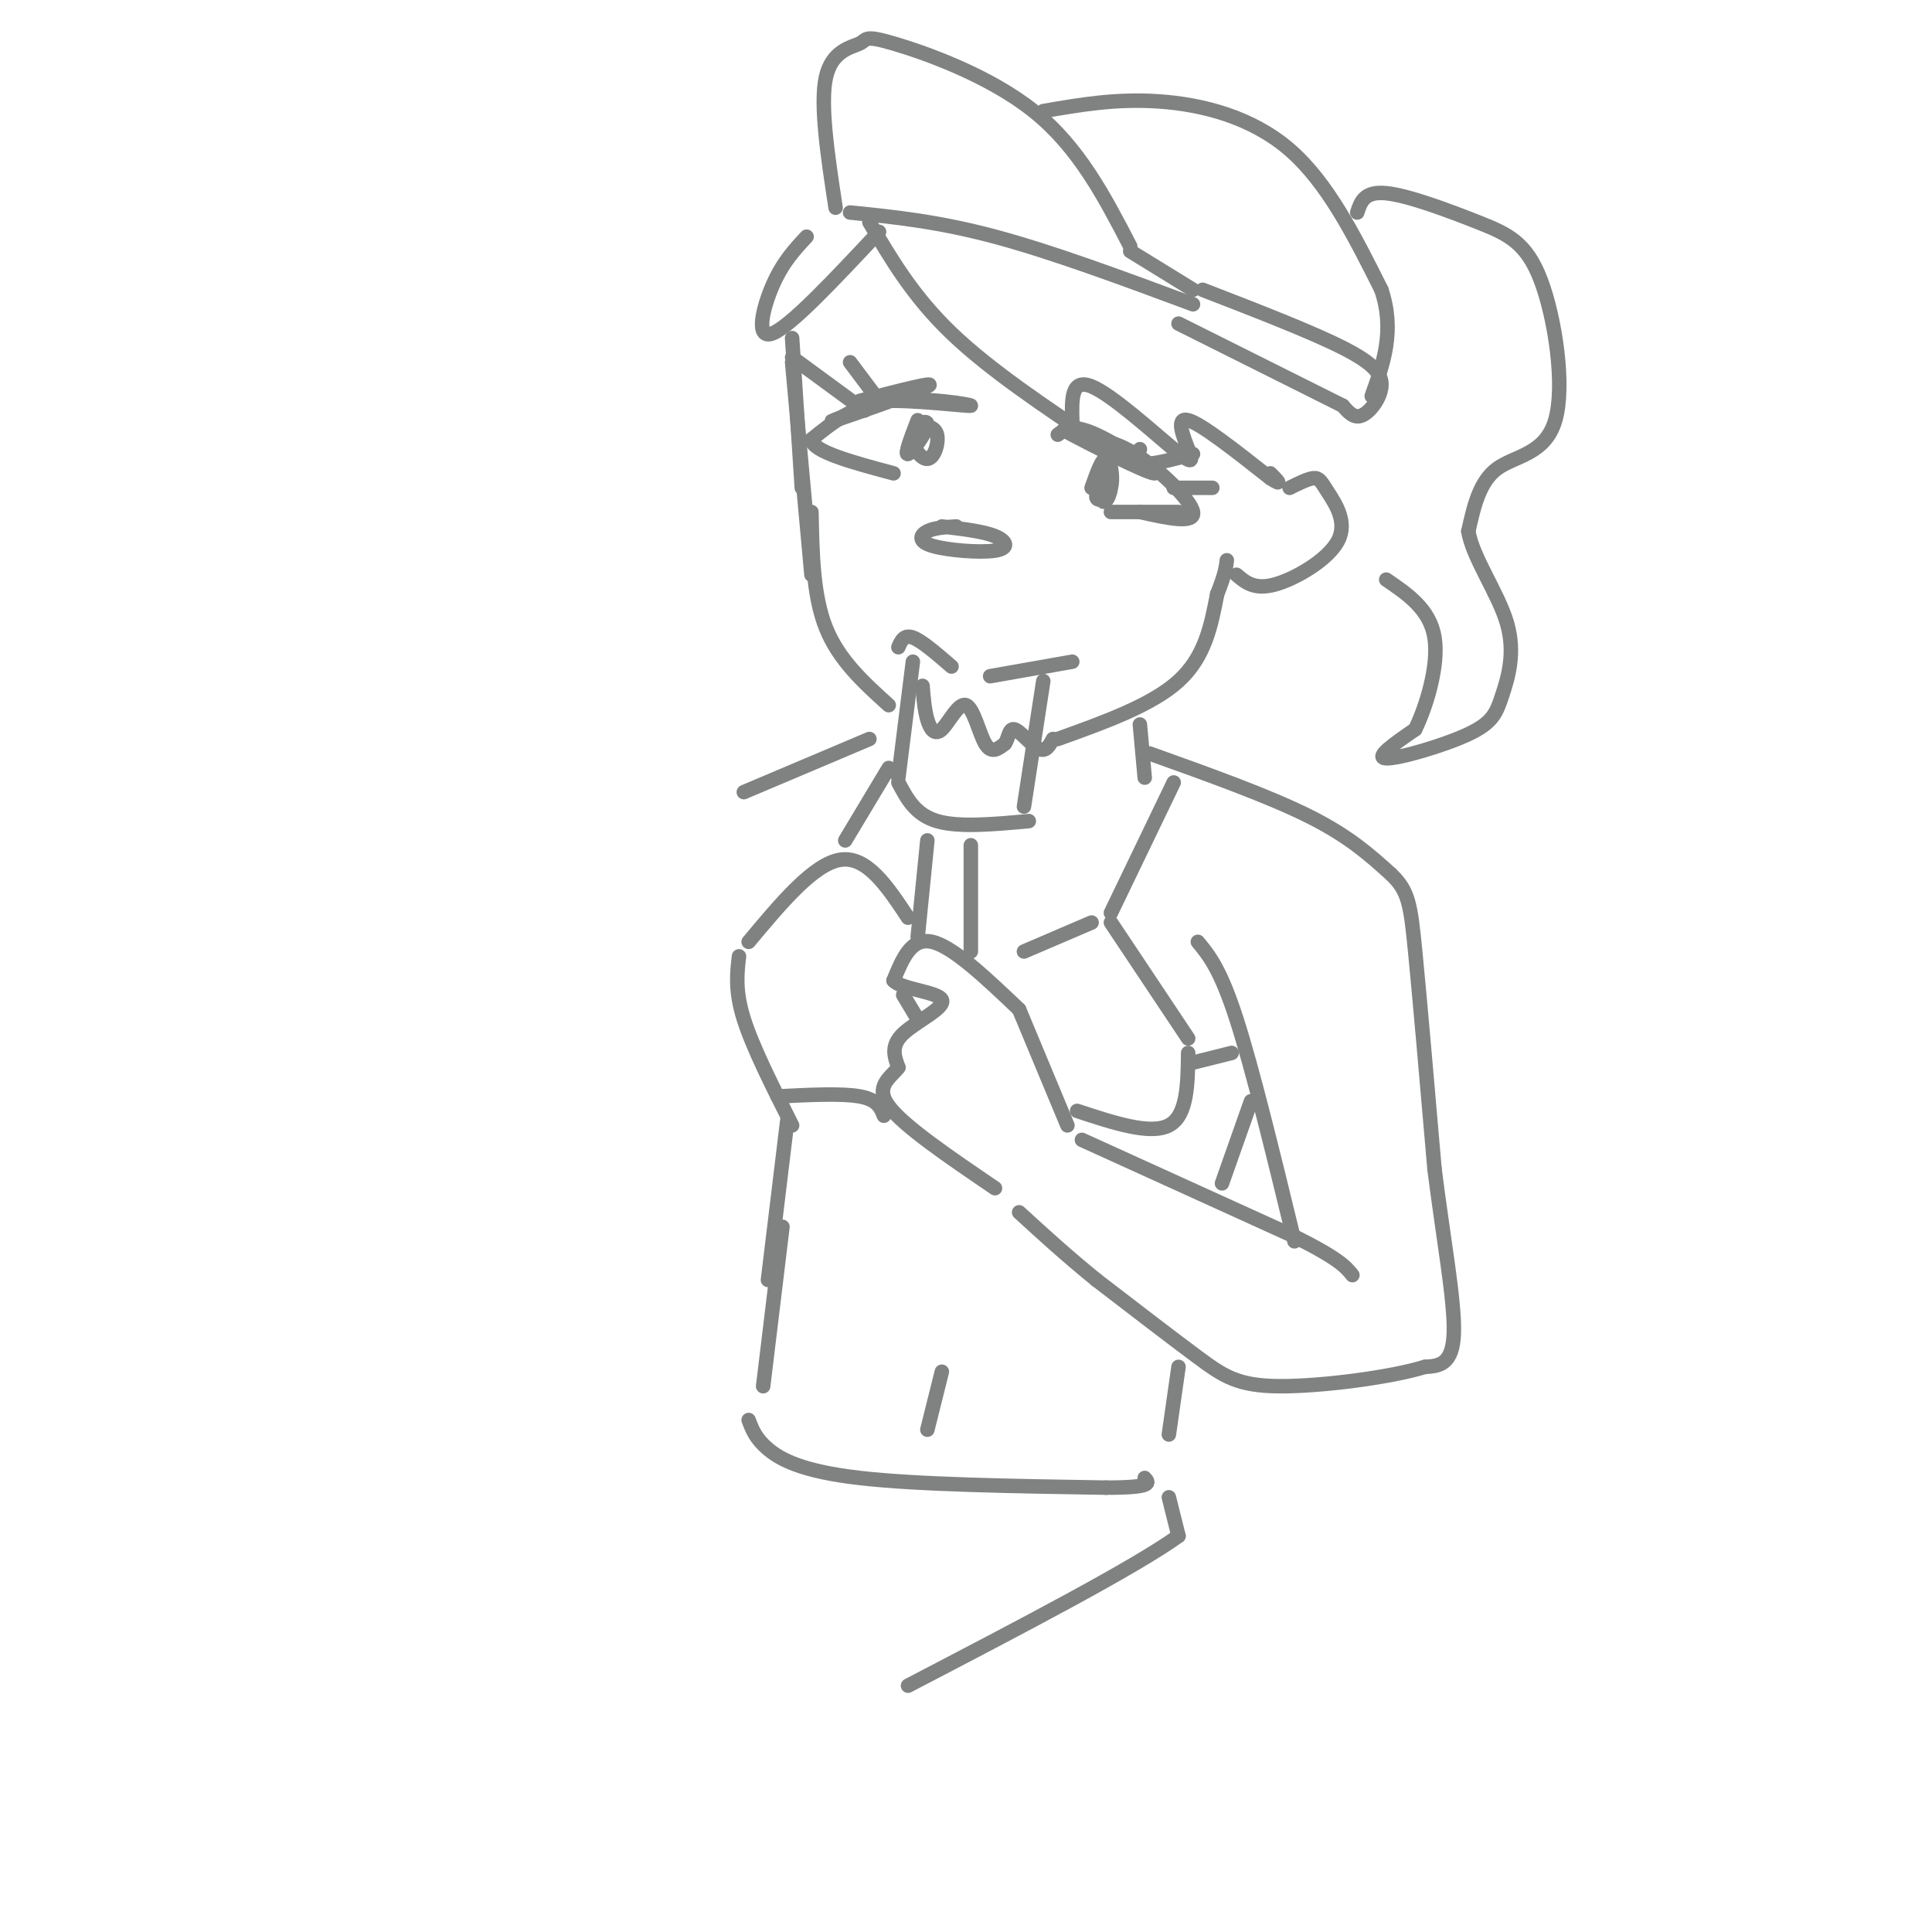 <svg viewBox='0 0 400 400' version='1.1' xmlns='http://www.w3.org/2000/svg' xmlns:xlink='http://www.w3.org/1999/xlink'><g fill='none' stroke='rgb(128,130,130)' stroke-width='3' stroke-linecap='round' stroke-linejoin='round'><path d='M178,83c8.244,-2.133 16.489,-4.267 14,-3c-2.489,1.267 -15.711,5.933 -19,7c-3.289,1.067 3.356,-1.467 10,-4'/><path d='M183,83c6.440,-0.238 17.542,1.167 18,1c0.458,-0.167 -9.726,-1.905 -17,-1c-7.274,0.905 -11.637,4.452 -16,8'/><path d='M168,91c0.167,2.500 8.583,4.750 17,7'/><path d='M190,87c-1.408,3.648 -2.815,7.297 -2,7c0.815,-0.297 3.854,-4.538 4,-6c0.146,-1.462 -2.600,-0.144 -3,2c-0.400,2.144 1.546,5.116 3,5c1.454,-0.116 2.415,-3.319 2,-5c-0.415,-1.681 -2.208,-1.841 -4,-2'/><path d='M219,90c1.500,-1.149 3.000,-2.298 8,0c5.000,2.298 13.500,8.042 12,8c-1.500,-0.042 -13.000,-5.869 -17,-8c-4.000,-2.131 -0.500,-0.565 3,1'/><path d='M225,91c1.881,0.119 5.083,-0.083 10,3c4.917,3.083 11.548,9.452 12,12c0.452,2.548 -5.274,1.274 -11,0'/><path d='M236,106c0.689,0.000 7.911,0.000 8,0c0.089,0.000 -6.956,0.000 -14,0'/><path d='M230,97c-1.625,2.515 -3.251,5.030 -3,6c0.251,0.970 2.377,0.395 3,-2c0.623,-2.395 -0.259,-6.608 -1,-6c-0.741,0.608 -1.343,6.039 -1,8c0.343,1.961 1.631,0.451 2,-2c0.369,-2.451 -0.180,-5.843 -1,-6c-0.820,-0.157 -1.910,2.922 -3,6'/><path d='M198,109c-2.273,0.134 -4.545,0.268 -6,1c-1.455,0.732 -2.091,2.062 1,3c3.091,0.938 9.909,1.483 13,1c3.091,-0.483 2.455,-1.995 0,-3c-2.455,-1.005 -6.727,-1.502 -11,-2'/><path d='M179,85c0.000,0.000 -15.000,-11.000 -15,-11'/><path d='M182,83c0.000,0.000 -6.000,-8.000 -6,-8'/><path d='M236,93c-0.417,1.417 -0.833,2.833 1,3c1.833,0.167 5.917,-0.917 10,-2'/><path d='M243,101c0.000,0.000 8.000,0.000 8,0'/><path d='M186,134c0.583,-1.333 1.167,-2.667 3,-2c1.833,0.667 4.917,3.333 8,6'/><path d='M205,140c0.000,0.000 17.000,-3.000 17,-3'/><path d='M189,137c0.000,0.000 -3.000,24.000 -3,24'/><path d='M216,141c0.000,0.000 -4.000,26.000 -4,26'/><path d='M186,162c1.750,3.333 3.500,6.667 8,8c4.500,1.333 11.750,0.667 19,0'/><path d='M191,142c0.209,2.517 0.418,5.033 1,7c0.582,1.967 1.537,3.383 3,2c1.463,-1.383 3.432,-5.565 5,-5c1.568,0.565 2.734,5.876 4,8c1.266,2.124 2.633,1.062 4,0'/><path d='M208,154c0.810,-0.940 0.833,-3.292 2,-3c1.167,0.292 3.476,3.226 5,4c1.524,0.774 2.262,-0.613 3,-2'/><path d='M192,174c0.000,0.000 -2.000,20.000 -2,20'/><path d='M211,209c-6.833,-6.500 -13.667,-13.000 -18,-14c-4.333,-1.000 -6.167,3.500 -8,8'/><path d='M185,203c1.488,1.810 9.208,2.333 10,4c0.792,1.667 -5.345,4.476 -8,7c-2.655,2.524 -1.827,4.762 -1,7'/><path d='M186,221c-1.578,2.111 -5.022,3.889 -2,8c3.022,4.111 12.511,10.556 22,17'/><path d='M211,209c0.000,0.000 10.000,24.000 10,24'/><path d='M201,197c0.000,0.000 0.000,-22.000 0,-22'/><path d='M187,206c0.000,0.000 3.000,5.000 3,5'/><path d='M173,43c-1.625,-10.686 -3.250,-21.372 -2,-27c1.250,-5.628 5.376,-6.199 7,-7c1.624,-0.801 0.745,-1.831 7,0c6.255,1.831 19.644,6.523 29,14c9.356,7.477 14.678,17.738 20,28'/><path d='M176,44c9.083,0.917 18.167,1.833 30,5c11.833,3.167 26.417,8.583 41,14'/><path d='M234,52c0.000,0.000 13.000,8.000 13,8'/><path d='M249,60c11.256,4.357 22.512,8.714 29,12c6.488,3.286 8.208,5.500 8,8c-0.208,2.500 -2.345,5.286 -4,6c-1.655,0.714 -2.827,-0.643 -4,-2'/><path d='M278,84c-6.333,-3.167 -20.167,-10.083 -34,-17'/><path d='M180,46c4.500,7.667 9.000,15.333 17,23c8.000,7.667 19.500,15.333 31,23'/><path d='M222,87c-0.116,-4.364 -0.233,-8.727 4,-7c4.233,1.727 12.815,9.545 17,13c4.185,3.455 3.973,2.545 3,0c-0.973,-2.545 -2.707,-6.727 0,-6c2.707,0.727 9.853,6.364 17,12'/><path d='M263,99c2.833,1.833 1.417,0.417 0,-1'/><path d='M267,101c1.925,-0.957 3.850,-1.914 5,-2c1.150,-0.086 1.525,0.699 3,3c1.475,2.301 4.051,6.120 2,10c-2.051,3.880 -8.729,7.823 -13,9c-4.271,1.177 -6.136,-0.411 -8,-2'/><path d='M182,48c-9.133,9.756 -18.267,19.511 -22,21c-3.733,1.489 -2.067,-5.289 0,-10c2.067,-4.711 4.533,-7.356 7,-10'/><path d='M164,70c0.000,0.000 2.000,31.000 2,31'/><path d='M164,75c0.000,0.000 4.000,44.000 4,44'/><path d='M168,106c0.167,8.667 0.333,17.333 3,24c2.667,6.667 7.833,11.333 13,16'/><path d='M219,153c9.750,-3.500 19.500,-7.000 25,-12c5.500,-5.000 6.750,-11.500 8,-18'/><path d='M252,123c1.667,-4.167 1.833,-5.583 2,-7'/><path d='M216,23c7.556,-1.311 15.111,-2.622 24,-2c8.889,0.622 19.111,3.178 27,10c7.889,6.822 13.444,17.911 19,29'/><path d='M286,60c2.833,8.500 0.417,15.250 -2,22'/><path d='M281,44c0.731,-2.226 1.462,-4.451 6,-4c4.538,0.451 12.882,3.579 19,6c6.118,2.421 10.011,4.133 13,12c2.989,7.867 5.074,21.887 3,29c-2.074,7.113 -8.307,7.318 -12,10c-3.693,2.682 -4.847,7.841 -6,13'/><path d='M304,110c0.909,5.508 6.180,12.777 8,19c1.820,6.223 0.189,11.400 -1,15c-1.189,3.600 -1.935,5.623 -7,8c-5.065,2.377 -14.447,5.108 -17,5c-2.553,-0.108 1.724,-3.054 6,-6'/><path d='M293,151c2.267,-4.622 4.933,-13.178 4,-19c-0.933,-5.822 -5.467,-8.911 -10,-12'/><path d='M236,150c0.000,0.000 1.000,11.000 1,11'/><path d='M238,156c12.333,4.417 24.667,8.833 33,13c8.333,4.167 12.667,8.083 17,12'/><path d='M288,181c3.578,3.422 4.022,5.978 5,16c0.978,10.022 2.489,27.511 4,45'/><path d='M297,242c1.778,14.244 4.222,27.356 4,34c-0.222,6.644 -3.111,6.822 -6,7'/><path d='M295,283c-6.952,2.155 -21.333,4.042 -30,4c-8.667,-0.042 -11.619,-2.012 -17,-6c-5.381,-3.988 -13.190,-9.994 -21,-16'/><path d='M227,265c-6.167,-5.000 -11.083,-9.500 -16,-14'/><path d='M224,236c0.000,0.000 44.000,20.000 44,20'/><path d='M268,256c9.333,4.667 10.667,6.333 12,8'/><path d='M248,195c2.333,2.833 4.667,5.667 8,16c3.333,10.333 7.667,28.167 12,46'/><path d='M243,162c0.000,0.000 -13.000,27.000 -13,27'/><path d='M230,191c0.000,0.000 16.000,24.000 16,24'/><path d='M226,191c0.000,0.000 -14.000,6.000 -14,6'/><path d='M246,220c0.000,0.000 0.000,0.000 0,0'/><path d='M246,218c-0.083,6.500 -0.167,13.000 -4,15c-3.833,2.000 -11.417,-0.500 -19,-3'/><path d='M247,220c0.000,0.000 8.000,-2.000 8,-2'/><path d='M259,228c0.000,0.000 -6.000,17.000 -6,17'/><path d='M180,153c0.000,0.000 -26.000,11.000 -26,11'/><path d='M188,190c-4.250,-6.417 -8.500,-12.833 -14,-12c-5.500,0.833 -12.250,8.917 -19,17'/><path d='M175,174c0.000,0.000 9.000,-15.000 9,-15'/><path d='M153,198c-0.417,3.583 -0.833,7.167 1,13c1.833,5.833 5.917,13.917 10,22'/><path d='M161,227c6.667,-0.333 13.333,-0.667 17,0c3.667,0.667 4.333,2.333 5,4'/><path d='M163,232c0.000,0.000 -4.000,33.000 -4,33'/><path d='M244,283c0.000,0.000 -2.000,14.000 -2,14'/><path d='M162,254c0.000,0.000 -4.000,33.000 -4,33'/><path d='M195,284c0.000,0.000 -3.000,12.000 -3,12'/><path d='M155,294c0.711,1.911 1.422,3.822 4,6c2.578,2.178 7.022,4.622 19,6c11.978,1.378 31.489,1.689 51,2'/><path d='M229,308c9.833,0.000 8.917,-1.000 8,-2'/><path d='M242,310c0.000,0.000 2.000,8.000 2,8'/><path d='M244,318c-9.000,6.500 -32.500,18.750 -56,31'/></g>
</svg>